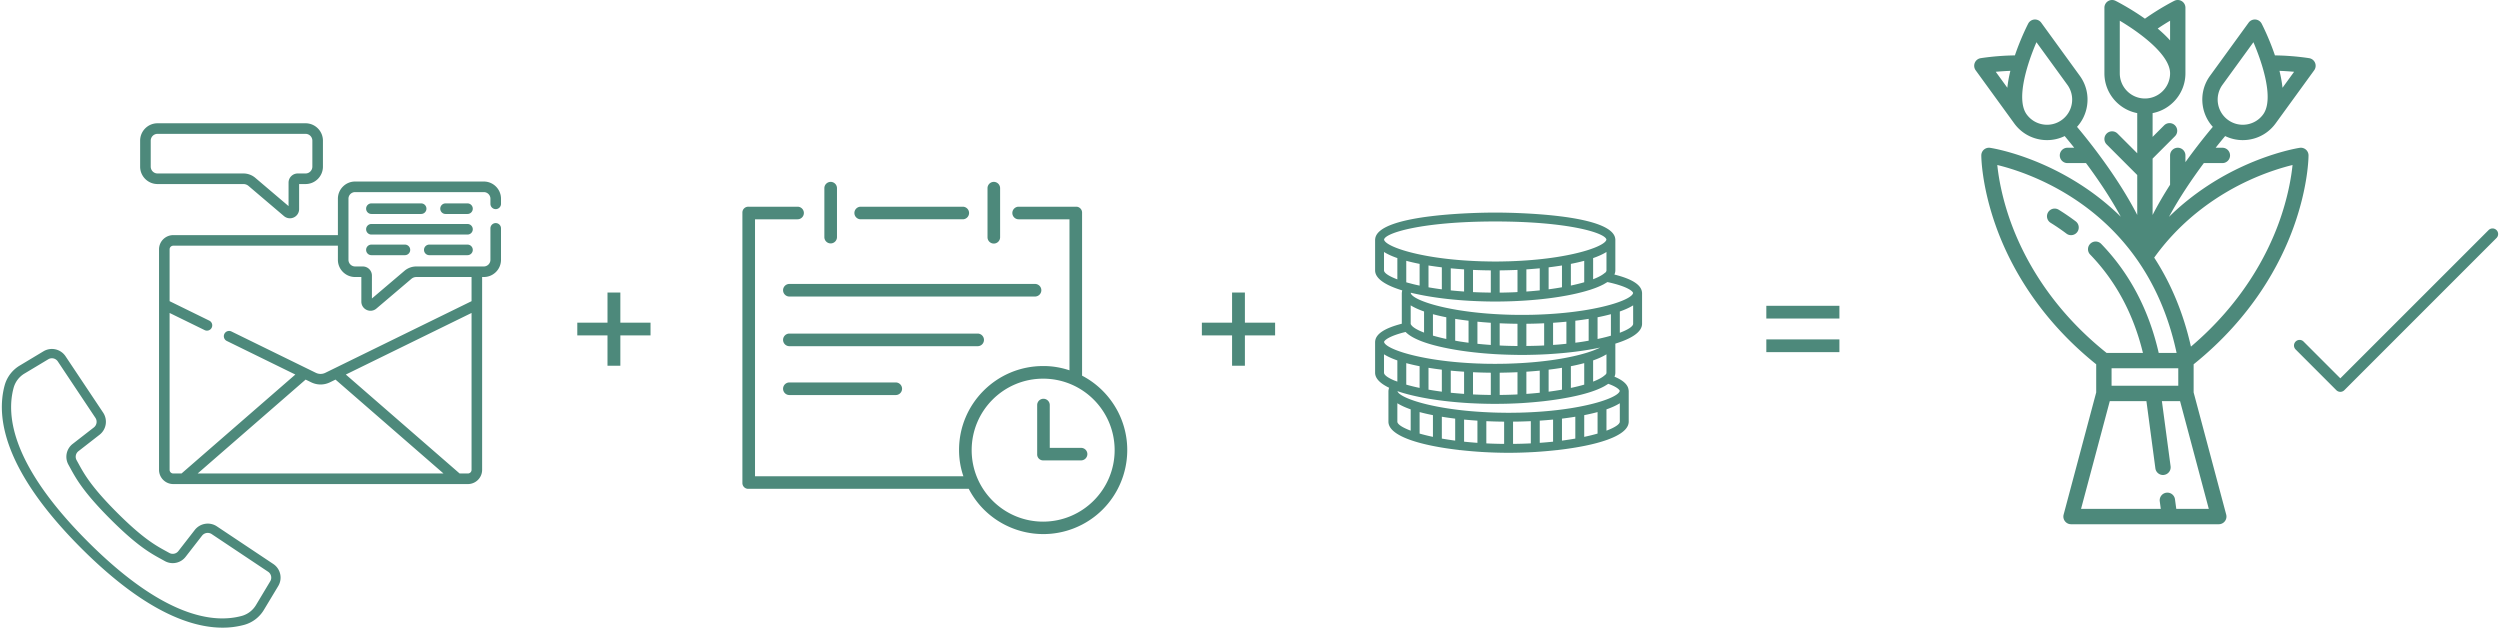 <svg xmlns="http://www.w3.org/2000/svg" width="1402" height="352" shape-rendering="geometricPrecision" text-rendering="geometricPrecision" image-rendering="optimizeQuality" fill-rule="evenodd" clip-rule="evenodd" viewBox="0 0 1161.3 292"><path id="bestellung" fill="#4d897b" fill-rule="nonzero" d="M1045.13 84.02c8.64-4 16.07-6.17 20.52-7.26-.54 5.31-2.06 14.94-6.28 26.62-5.61 15.5-17.24 37.73-40.99 57.87-3.44-15.35-9.17-29.24-17.09-41.4 13.74-19.17 31.34-30.05 43.84-35.83zm-763.38 86.12v-14.11H267.7v-5.91h14.05v-14.04h5.98v14.04h14.04v5.91h-14.04v14.11h-5.98zm290.56 0v-14.11h-14.05v-5.91h14.05v-14.04h5.97v14.04h14.05v5.91h-14.05v14.11h-5.97zm282.54-21.96h-34v-5.91h34v5.91zm0 15.62h-34v-5.9h34v5.9zM5.5 180.33c.79-2.78 2.62-5.15 5.11-6.6l10.98-6.59c1.51-.91 3.47-.47 4.45 1.01l9.51 14.27 7.98 11.97c.96 1.44.64 3.38-.72 4.45l-9.83 7.64a7.57 7.57 0 00-2 9.71l.78 1.42c2.76 5.06 6.2 11.36 18.73 23.89 12.53 12.54 18.83 15.97 23.9 18.73l1.41.78c3.29 1.84 7.42.99 9.71-2l7.64-9.83a3.345 3.345 0 014.46-.72l26.24 17.51c1.47.97 1.91 2.94 1 4.45l-6.58 10.98a11.203 11.203 0 01-6.59 5.11c-13.3 3.64-36.52.62-71.67-34.52C4.87 216.84 1.85 193.62 5.5 180.33zm97.16 111.66c3.43.02 6.84-.43 10.15-1.32a15.45 15.45 0 009.16-7.06l6.6-10.97c2.11-3.49 1.09-8.02-2.31-10.28l-26.24-17.5a7.662 7.662 0 00-10.26 1.67l-7.64 9.83a3.275 3.275 0 01-4.19.88l-1.46-.8c-4.82-2.63-10.82-5.9-22.9-17.99-12.09-12.09-15.36-18.09-17.99-22.91l-.8-1.45c-.8-1.42-.43-3.21.86-4.2l9.83-7.65a7.66 7.66 0 001.67-10.25l-17.51-26.25a7.618 7.618 0 00-10.27-2.31l-10.97 6.59a15.48 15.48 0 00-7.06 9.16c-3.95 14.4-.98 39.25 35.63 75.87 29.12 29.11 50.8 36.94 65.7 36.94zm12.07-205.51l16.52 14.05c.8.67 1.77 1.02 2.76 1.02.61 0 1.22-.13 1.8-.4a4.23 4.23 0 002.48-3.88V85.62h3c4.46 0 8.08-3.63 8.08-8.09V65.44c0-4.46-3.62-8.09-8.08-8.09H72.42c-4.46 0-8.09 3.63-8.09 8.09v12.09c0 4.46 3.63 8.09 8.09 8.09h39.95c.86 0 1.7.31 2.36.86zm-45.47-8.95V65.44c0-1.75 1.41-3.17 3.16-3.17h68.87c1.74 0 3.16 1.42 3.16 3.17v12.09c0 1.75-1.42 3.17-3.16 3.17h-3.64c-2.36 0-4.27 1.92-4.27 4.27v10.91l-15.47-13.15a8.56 8.56 0 00-5.54-2.03H72.42c-1.75 0-3.16-1.42-3.16-3.17zm160.49 19.76c1.36 0 2.46-1.1 2.46-2.46v-2.38c0-4.41-3.58-8-8-8h-59.88c-4.41 0-8 3.59-8 8v16.93H79.74c-3.65 0-6.62 2.97-6.62 6.63v102.56c0 3.65 2.97 6.62 6.62 6.62h137.07c3.65 0 6.62-2.97 6.62-6.62v-89.7h.78c4.42 0 8-3.59 8-8v-14.64c0-1.35-1.1-2.45-2.46-2.45-1.35 0-2.46 1.1-2.46 2.45v14.64c0 1.7-1.38 3.09-3.08 3.09h-31.39c-2.01 0-3.96.71-5.49 2.01l-15.17 12.89V128.2c0-2.34-1.9-4.24-4.25-4.24h-3.58a3.09 3.09 0 01-3.08-3.09V92.45c0-1.7 1.38-3.08 3.08-3.08h59.88c1.7 0 3.08 1.38 3.08 3.08v2.38c0 1.36 1.11 2.46 2.46 2.46zM91.09 220.27l50.23-43.68 2.6 1.27a9.97 9.97 0 004.35 1.01c1.49 0 2.97-.34 4.36-1.01l2.59-1.27 50.24 43.68H91.09zm127.42-1.7c0 .94-.76 1.7-1.7 1.7h-3.85l-52.94-46.03 58.49-28.65v72.98zm-54.18-89.7h2.91v11.45c0 1.67.95 3.15 2.47 3.85.58.27 1.19.4 1.79.4.98 0 1.95-.34 2.74-1.02l16.28-13.83c.64-.55 1.45-.85 2.3-.85h25.69v11.24l-68.04 33.33c-1.4.68-2.99.68-4.39 0l-39.27-19.23c-1.22-.6-2.69-.1-3.29 1.12-.59 1.22-.09 2.7 1.13 3.29l31.88 15.62-52.94 46.03h-3.85c-.94 0-1.7-.76-1.7-1.7v-72.98l16.3 7.98a2.455 2.455 0 102.16-4.41l-18.46-9.05V116c0-.93.76-1.7 1.7-1.7h76.59v6.57c0 4.41 3.59 8 8 8zm52.29-34.25h-10.21c-1.36 0-2.46 1.1-2.46 2.46 0 1.36 1.1 2.46 2.46 2.46h10.21c1.36 0 2.46-1.1 2.46-2.46 0-1.36-1.1-2.46-2.46-2.46zm-44.7 4.92h23.14c1.36 0 2.46-1.1 2.46-2.46 0-1.36-1.1-2.46-2.46-2.46h-23.14c-1.36 0-2.46 1.1-2.46 2.46 0 1.36 1.1 2.46 2.46 2.46zm44.7 4.66h-44.7c-1.36 0-2.46 1.11-2.46 2.46 0 1.36 1.1 2.46 2.46 2.46h44.7c1.36 0 2.46-1.1 2.46-2.46 0-1.35-1.1-2.46-2.46-2.46zm0 9.59h-17.77c-1.36 0-2.46 1.1-2.46 2.46 0 1.36 1.1 2.46 2.46 2.46h17.77c1.36 0 2.46-1.1 2.46-2.46 0-1.36-1.1-2.46-2.46-2.46zm-44.7 0c-1.36 0-2.46 1.1-2.46 2.46 0 1.36 1.1 2.46 2.46 2.46h15.59c1.36 0 2.46-1.1 2.46-2.46 0-1.36-1.1-2.46-2.46-2.46h-15.59zm591.1 22.35c-.22-3.54-4.42-6.31-12.85-8.42.28-.62.44-1.26.44-1.93v-14.48h-.02c-.75-12.07-50.18-12.42-55.85-12.42-5.68 0-55.11.35-55.86 12.42h-.03v14.48c.01 3.93 5.08 7.01 12.63 9.31-.1.34-.16.69-.18 1.04h-.03v14.46c-8.14 2.1-12.2 4.83-12.4 8.31h-.02v14.49c.01 2.74 2.48 5.05 6.52 6.99-.15.42-.25.85-.28 1.29h-.04v14.49c.02 6.88 15.53 11.16 32.75 13.15.12.03.24.08.37.08.04 0 .07-.02.11-.03 3.33.37 6.71.67 10.04.88.07.01.13.04.2.04.04 0 .07-.02.11-.02 4.24.25 8.41.38 12.31.38 3.9 0 8.08-.13 12.31-.38.04 0 .07.02.11.02.07 0 .14-.04.2-.04 3.34-.21 6.72-.51 10.04-.88.04 0 .07.02.11.02.13 0 .25-.05.37-.07 17.23-2 32.73-6.28 32.75-13.16v-14.48h-.04c-.14-2.54-2.31-4.66-6.58-6.43.26-.6.4-1.21.4-1.86v-13.53c7.43-2.29 12.42-5.34 12.43-9.24v-14.48h-.02zm-16.77 37.93l-.7.61c-1.09.96-2.9 1.92-5.28 2.85v-9.86c2.46-.86 4.55-1.81 6.21-2.85v8.57c0 .21-.08.43-.23.68zm-46.29 9.61c-.3.01-.6.01-.91.02-.74.02-1.49.02-2.24.03v-10.34l1.7-.03.33-.01c2.08-.03 4.18-.1 6.25-.19v10.33c-.45.03-.89.05-1.34.07-1.25.05-2.51.09-3.79.12zm-9.03.03c-.95-.02-1.9-.04-2.83-.07l-.36-.01c-1.12-.04-2.24-.08-3.35-.14v-10.33c2.07.1 4.15.16 6.24.2h.33l1.71.03v10.34c-.41 0-.81 0-1.21-.01-.18 0-.36-.01-.53-.01zm-37.39-4.72c-.07-.02-.14-.04-.2-.06v-10c1.93.53 4.01 1 6.21 1.44v10.09c-1.9-.4-3.65-.82-5.25-1.26l-.76-.21zm43.62 17.14l1.71.03v10.34c-2.86-.02-5.62-.1-8.28-.23v-10.34c2.08.1 4.16.16 6.25.2h.32zm7.88 0c2.1-.04 4.18-.11 6.25-.2v10.33c-2.66.13-5.42.22-8.27.24v-10.35c.56 0 1.12-.01 1.7-.02h.32zm16.6-.94v10.28c-1.99.21-4.06.39-6.2.54v-10.33c2.09-.13 4.16-.3 6.2-.49zm4.14-.44c2.14-.27 4.21-.56 6.21-.89v10.17c-1.95.34-4.03.66-6.21.95v-10.23zm10.35-1.62c2.19-.44 4.28-.91 6.21-1.43v10c-1.84.53-3.92 1.05-6.21 1.53v-10.1zm-70.38 0v10.1c-2.28-.48-4.36-1-6.2-1.53v-10c1.93.52 4.01 1 6.2 1.43zm4.14.73c2.01.34 4.08.63 6.21.89v10.23c-2.18-.29-4.25-.61-6.21-.95v-10.17zm10.35 1.33c2.05.19 4.12.36 6.21.5v10.32c-2.14-.15-4.21-.33-6.21-.54v-10.28zm-5.13-12.38l-.63-.06c-.15-.02-.3-.03-.44-.05v-10.28c2.03.2 4.1.36 6.2.5v10.32c-1.73-.13-3.45-.27-5.13-.43zm-5.22-10.84v10.24c-2.18-.29-4.25-.6-6.2-.95V171.1c2 .33 4.07.62 6.2.87zm40.71 11.17c-.45.03-.92.07-1.38.1v-10.32c2.1-.14 4.17-.3 6.22-.5v10.28c-1.29.13-2.59.26-3.94.37-.3.02-.6.05-.9.07zm8.97-.93v-10.24c2.13-.25 4.2-.54 6.21-.87v10.16c-1.95.35-4.02.67-6.21.95zm10.35-11.85c2.2-.43 4.27-.91 6.21-1.43v10c-1.85.54-3.92 1.05-6.21 1.53v-10.1zm-28.3-9.45c-1.56-.04-3.08-.1-4.58-.17-.08-.02-.16-.02-.24-.02v-10.33c2.08.1 4.16.16 6.24.2.11 0 .23 0 .33.01.57.01 1.14.01 1.71.02v10.34c-1.01-.01-2.03-.02-3-.04-.16-.01-.31-.01-.46-.01zm-48.28-29.58v-10c1.93.52 4.01.99 6.21 1.43v10.1c-.26-.06-.52-.11-.77-.16-1.1-.24-2.18-.49-3.2-.77-.78-.19-1.53-.4-2.24-.6zm37.62-5.57c.56.01 1.13.02 1.71.02v10.34c-2.79-.03-5.56-.1-8.28-.23v-10.33c2.07.09 4.15.16 6.24.2h.33zm7.88-.01c2.08-.04 4.16-.1 6.25-.19v10.31c-.36.03-.7.04-1.06.07h-.08c-1.39.07-2.81.11-4.24.14-.22.01-.44.01-.67.02-.74.01-1.49.02-2.24.02v-10.34c.58 0 1.14-.01 1.71-.02l.33-.01zm47.17 1.04l-.06-.01-.76.59c-1.09.85-2.77 1.7-4.92 2.54v-9.85c2.46-.85 4.55-1.8 6.21-2.84v8.56c0 .31-.17.65-.47 1.01zm-26.44 7.8v-10.22c2.13-.26 4.2-.55 6.21-.87v10.14c-1.97.34-4.03.67-6.21.95zm10.35-1.75v-10.08c2.2-.44 4.27-.91 6.21-1.43v9.98c-1.86.53-3.95 1.05-6.21 1.53zm-14.48-8.02v10.27c-2.01.2-4.08.39-6.22.54v-10.31c2.1-.14 4.17-.31 6.22-.5zm-41.4 10.27v-10.27c2.03.19 4.1.36 6.2.5v10.3c-2.1-.15-4.18-.32-6.2-.53zm-4.15-10.72v10.22c-.41-.05-.83-.09-1.24-.15-.26-.03-.51-.07-.77-.11-1.2-.17-2.37-.36-3.51-.55-.24-.04-.46-.08-.68-.12V123.5c2 .32 4.07.61 6.2.87zm22.26 36.07c-.28-.03-.55-.05-.84-.07-1.32-.1-2.62-.21-3.88-.34-.27-.02-.55-.05-.81-.08-.06 0-.11-.01-.17-.02v-10.28c2.04.2 4.11.37 6.22.51v10.31c-.18 0-.35-.02-.52-.03zm-13.67-1.54c-.82-.13-1.59-.28-2.38-.42v-10.14c2.01.32 4.09.61 6.22.86v10.24c-1.28-.16-2.51-.34-3.7-.52-.05-.01-.09-.02-.14-.02zm-6.51-11.3v10.09c-2.3-.5-4.37-1.03-6.22-1.56v-9.97c1.94.53 4.01 1 6.22 1.44zm-10.35-2.7v9.83c-3.26-1.25-5.36-2.53-6.03-3.67l-.15-.24c-.01-.07-.03-.13-.04-.2v-8.57c1.66 1.04 3.75 1.99 6.22 2.85zm49.64 5.69c2.08-.04 4.17-.1 6.23-.2v10.33c-2.71.13-5.47.2-8.27.23v-10.33c.58-.01 1.14-.01 1.71-.02l.33-.01zm26.74 7.94c-.91.15-1.82.32-2.76.46l-1.64.24c-.53.07-1.08.13-1.61.2V149.2c2.13-.25 4.2-.54 6.21-.86v10.15c-.07.01-.13.03-.2.04zm-14.01 1.77c-.77.06-1.57.1-2.35.17v-10.31c2.1-.14 4.17-.31 6.2-.51v10.27c-1.2.13-2.39.25-3.63.36-.07 0-.14.01-.22.02zm23.65-3.88c-1.03.29-2.12.56-3.23.82-.52.12-1.04.23-1.58.35-.16.03-.33.08-.49.1V147.6c2.2-.44 4.27-.91 6.21-1.44v10.01c-.3.08-.6.16-.91.25zm11.23-20.14c-.19 1.4-3.37 3.28-9.05 5.03-7.33 2.26-18.79 4.33-33.31 4.97-.74.03-1.49.07-2.24.09l-1.88.06a225.213 225.213 0 01-10.49 0l-1.87-.06c-.76-.02-1.49-.06-2.24-.09-14.51-.64-25.97-2.71-33.3-4.98-5.64-1.74-8.81-3.59-9.06-4.99.01-.04.01-.07.05-.12.13.03.29.06.43.1.81.19 1.65.37 2.49.55 4.11.89 8.66 1.61 13.52 2.17.02 0 .03.01.05.01h.01c3.3.37 6.74.67 10.26.88.03 0 .05.02.08.02.01 0 .02-.01.04-.01 2.53.14 5.1.25 7.7.31a185.534 185.534 0 008 .03c15.04-.23 28.98-2.02 38.67-4.79.45-.13.89-.26 1.31-.39.26-.08.54-.15.79-.23.75-.25 1.47-.5 2.16-.75.12-.04.24-.1.36-.13.58-.23 1.15-.46 1.69-.69.15-.07.31-.14.46-.2.58-.27 1.13-.53 1.65-.8l.64-.38c.25-.14.5-.29.73-.43.13-.08.29-.16.4-.24 9.27 2 11.72 4.2 11.95 5.06zm-64.13-33.25c34.13 0 51.39 5.37 51.71 8.45-.25 1.4-3.43 3.25-9.05 4.99-7.33 2.27-18.79 4.34-33.3 4.97l-2.25.09c-.63.03-1.24.05-1.87.05-1.72.05-3.45.08-5.24.08-1.8 0-3.54-.03-5.25-.08-.63 0-1.25-.02-1.88-.05l-2.23-.09c-14.52-.63-25.99-2.7-33.31-4.97-5.62-1.74-8.8-3.59-9.05-4.99.32-3.08 17.59-8.45 51.72-8.45zm-51.75 22.76v-8.57c1.65 1.04 3.74 1.99 6.21 2.84v9.91c-4.02-1.5-6.21-3.02-6.21-4.18zm10.03 28.64c.03.03.07.06.11.09 2.83 2.86 8.69 5.11 16 6.79.17.03.34.07.51.11.54.13 1.08.25 1.64.36 6.7 1.42 14.71 2.45 23.44 2.97h.02c2.81.16 5.67.27 8.6.32 1.29.03 2.56.05 3.81.05 1.43 0 2.9-.02 4.38-.06 2.71-.05 5.38-.16 8.01-.31h.03c.02 0 .03-.01.05-.01 8.75-.52 16.96-1.56 23.9-3.05-1.51.77-3.57 1.59-6.12 2.38-7.73 2.4-20.09 4.57-35.77 5.07-.47.02-.93.04-1.4.05l-1.54.03c-1.31.02-2.61.04-3.95.04-1.8 0-3.54-.02-5.25-.06-.63-.02-1.25-.04-1.88-.07-.75-.01-1.49-.04-2.23-.08-14.52-.64-25.99-2.72-33.31-4.98-5.69-1.76-8.88-3.63-9.06-5.03.23-.78 2.33-2.73 10.01-4.61zm-10.03 18.96v-8.57c1.65 1.04 3.74 1.99 6.21 2.85v9.86l-1.18-.45-.02.02c-3.26-1.35-5.01-2.67-5.01-3.71zm6.21 22.77v-8.57c1.66 1.04 3.75 1.99 6.2 2.85v9.9c-4.02-1.5-6.2-3.02-6.2-4.18zm97.28 4.18v-9.9c2.46-.86 4.55-1.81 6.21-2.85v8.56c0 1.17-2.19 2.69-6.21 4.19zm6.18-18.5c-.23 1.39-3.41 3.25-9.06 5-7.32 2.26-18.78 4.34-33.3 4.98l-2.24.09c-.62.01-1.25.04-1.87.06-1.72.02-3.46.06-5.25.06s-3.53-.04-5.24-.07c-.63-.01-1.25-.04-1.86-.05-.76-.04-1.51-.06-2.26-.1-14.52-.63-25.98-2.71-33.3-4.97-5.47-1.69-8.64-3.49-9.03-4.87.61.21 1.25.42 1.91.63l.2.06c.56.17 1.13.33 1.72.49.22.06.44.13.67.19.33.09.66.18 1.01.26 7.54 1.93 17.16 3.3 27.55 3.92h.01c3.21.18 6.49.3 9.8.34.88.02 1.76.02 2.62.02a214.214 214.214 0 0012.4-.36h.04c3.54-.23 6.98-.53 10.29-.9h.04c.04 0 .08-.02.12-.02 3.68-.43 7.16-.95 10.4-1.56.67-.12 1.32-.24 1.97-.37.15-.03.29-.06.43-.09 6.12-1.25 11.4-2.88 15.04-4.89.19-.12.38-.22.57-.34.23-.13.45-.27.66-.41.21-.13.43-.25.61-.39 4.09 1.46 5.22 2.76 5.35 3.29zm.03-27.04v-9.9c2.46-.86 4.55-1.81 6.2-2.85v8.57c0 1.16-2.18 2.68-6.2 4.18zm407.84-47.76a2.595 2.595 0 00-3.68 0L1087.88 176l-17.11-17.11a2.595 2.595 0 00-3.68 0 2.595 2.595 0 000 3.68l18.95 18.96c.51.5 1.18.76 1.84.76.67 0 1.34-.26 1.85-.76l70.8-70.81a2.595 2.595 0 000-3.68zM447.02 96.16h-47.47c-1.62 0-2.94 1.32-2.94 2.93s1.32 2.93 2.94 2.93h47.47c1.62 0 2.94-1.32 2.94-2.93s-1.32-2.93-2.94-2.93zm14.45-11.55a2.94 2.94 0 00-2.93 2.93v22.84c0 1.62 1.32 2.93 2.93 2.93s2.93-1.31 2.93-2.93V87.54a2.94 2.94 0 00-2.93-2.93zm-75.89 0c-1.62 0-2.94 1.32-2.94 2.93v22.84a2.936 2.936 0 005.87 0V87.54a2.94 2.94 0 00-2.93-2.93zm95.07 47.48H366.36a2.94 2.94 0 00-2.93 2.93 2.94 2.94 0 002.93 2.93h114.25c1.65 0 2.97-1.32 2.97-2.93a2.94 2.94 0 00-2.93-2.93zm-26.7 23.09h-87.59c-1.61 0-2.93 1.33-2.93 2.94a2.94 2.94 0 002.93 2.93h87.59c1.65 0 2.94-1.32 2.94-2.93s-1.32-2.94-2.94-2.94zm-38.09 22.74h-49.5a2.94 2.94 0 00-2.93 2.93 2.94 2.94 0 002.93 2.93h49.5a2.94 2.94 0 002.93-2.93 2.94 2.94 0 00-2.93-2.93zm68.56 64.75c-18.37 0-33.25-14.89-33.25-33.26 0-18.37 14.88-33.25 33.25-33.25 18.37 0 33.26 14.88 33.26 33.25 0 18.33-14.89 33.22-33.26 33.26zm34.72-51.3c-3.74-7.11-9.49-12.9-16.61-16.61V98.94c.04-1.5-1.21-2.78-2.71-2.78H473.02a2.94 2.94 0 00-2.93 2.93 2.94 2.94 0 002.93 2.93h23.65v70.25c-3.96-1.32-8.1-2.02-12.28-1.98-21.56 0-39.09 17.45-39.09 39.05 0 4.14.66 8.28 2.02 12.21h-96.94V102.02h19.8a2.94 2.94 0 002.93-2.93 2.94 2.94 0 00-2.93-2.93h-22.84c-1.51-.04-2.76 1.1-2.83 2.6v125.87a2.7 2.7 0 002.64 2.78h102.66c9.94 19.14 33.55 26.58 52.69 16.65 19.14-9.94 26.58-33.55 16.64-52.69zm445.63-88.4c-2.53-1.9-5.18-3.72-7.9-5.4a3.574 3.574 0 10-3.76 6.08 99.38 99.38 0 017.36 5.03c.64.49 1.4.72 2.15.72 1.08 0 2.15-.49 2.85-1.42 1.19-1.58.87-3.82-.7-5.01zM502.06 208.35H487.5v-19.91a2.94 2.94 0 00-2.93-2.93 2.94 2.94 0 00-2.93 2.93v22.84a2.767 2.767 0 002.71 2.9h17.71a2.94 2.94 0 002.93-2.93c0-1.62-1.32-2.9-2.93-2.9zm509.5 28.38l-.61-4.53a3.572 3.572 0 00-7.08.94l.48 3.59h-37.09l13.37-50.13h17.04l4.17 31.27c.23 1.79 1.77 3.1 3.53 3.1.16 0 .32-.01.48-.04a3.572 3.572 0 003.07-4.01l-4.05-30.32h8.45l13.37 50.13h-15.13zm-30.1-57.27v-8.13h31.03v8.13h-31.03zm-46.88-76.08c-4.22-11.68-5.74-21.31-6.28-26.62 6.66 1.62 20.05 5.71 34.3 14.78 11.81 7.52 21.84 16.92 29.81 27.96 9.22 12.76 15.7 27.78 19.3 44.68h-8.32c-4.57-20.04-13.56-37.1-26.76-50.73a3.561 3.561 0 00-5.05-.08 3.57 3.57 0 00-.08 5.05c11.93 12.32 20.17 27.7 24.55 45.76h-16.91c-26.17-20.89-38.67-44.54-44.56-60.8zm15.02-45.49c-3.09-.49-5.8-2.15-7.64-4.68-5.12-7.05.32-23.72 4.55-33.57l14.39 19.82c3.79 5.22 2.63 12.55-2.59 16.34a11.61 11.61 0 01-8.71 2.09zm-15.22-24.93c-.69 2.81-1.15 5.43-1.41 7.87l-5.39-7.43c1.95-.18 4.28-.35 6.8-.44zm50.9 1.16V9.63c9.21 5.48 23.4 15.77 23.4 24.49 0 6.45-5.25 11.7-11.7 11.7-6.46 0-11.7-5.25-11.7-11.7zm23.4-15.32c-1.64-1.82-3.57-3.66-5.76-5.52 2.08-1.41 4.07-2.64 5.76-3.64v9.16zm24.37 20.66l14.4-19.82c4.23 9.84 9.67 26.5 4.54 33.57a11.632 11.632 0 01-7.64 4.68c-3.08.49-6.18-.25-8.71-2.09-5.22-3.79-6.38-11.12-2.59-16.34zm27.93 1.37c-.26-2.44-.72-5.06-1.41-7.87 2.52.09 4.85.26 6.8.44l-5.39 7.43zm-18.5 24.35c.99 0 1.99-.07 2.99-.23 4.97-.79 9.34-3.47 12.3-7.54l17.95-24.72c.72-1 .88-2.3.41-3.45a3.561 3.561 0 00-2.72-2.17c-.32-.05-7.36-1.21-15.95-1.3-2.75-8.15-6.03-14.48-6.18-14.77a3.568 3.568 0 00-2.9-1.92c-1.23-.09-2.43.46-3.16 1.46l-17.95 24.72c-2.96 4.07-4.15 9.05-3.36 14.03.58 3.68 2.2 7.03 4.66 9.72-2.72 3.23-7.5 9.1-12.75 16.42V72.3c0-1.97-1.6-3.57-3.57-3.57-1.97 0-3.57 1.6-3.57 3.57v13.65c-2.87 4.49-5.66 9.23-8.13 14.05V73.78l10.41-10.41a3.58 3.58 0 000-5.05 3.58 3.58 0 00-5.05 0l-5.36 5.36V52.62c8.69-1.67 15.27-9.33 15.27-18.5V3.57c0-1.23-.64-2.38-1.69-3.03a3.542 3.542 0 00-3.48-.16c-.29.14-6.66 3.35-13.67 8.32C989.96 3.73 983.59.53 983.3.38c-1.11-.56-2.42-.5-3.48.16a3.57 3.57 0 00-1.69 3.03v30.55c0 9.17 6.59 16.83 15.27 18.5v18.69l-9.17-9.17c-1.4-1.4-3.66-1.4-5.05 0a3.561 3.561 0 000 5.05l14.22 14.23V100c-9.11-17.78-22.63-34.59-28.01-40.99 2.45-2.69 4.07-6.04 4.65-9.72.79-4.98-.4-9.96-3.36-14.03l-17.95-24.72c-.73-1-1.92-1.55-3.16-1.46-1.23.09-2.33.82-2.9 1.92-.15.29-3.42 6.63-6.18 14.77-8.59.09-15.63 1.25-15.95 1.3-1.22.2-2.25 1.02-2.72 2.17a3.58 3.58 0 00.41 3.45l17.95 24.72c2.96 4.07 7.33 6.75 12.3 7.54 1 .16 2 .23 2.99.23 2.84 0 5.62-.64 8.18-1.88 1.1 1.31 2.62 3.16 4.43 5.43h-3.14c-1.97 0-3.57 1.6-3.57 3.57 0 1.97 1.6 3.57 3.57 3.57h8.63c5.22 7.02 11.27 15.85 16.19 24.97a117.178 117.178 0 00-19.32-15.32c-21.4-13.62-40.67-16.63-41.48-16.75-1.03-.16-2.07.15-2.86.82-.79.68-1.24 1.67-1.24 2.71 0 .57.08 14.21 6.89 33.19 6.15 17.14 19.22 42.02 46.56 63.98v13.09l-15.15 56.82c-.29 1.07-.06 2.22.62 3.1.67.88 1.72 1.4 2.83 1.4h68.73c1.11 0 2.16-.52 2.83-1.4.68-.88.91-2.02.62-3.1l-15.15-56.82v-13.09c27.34-21.96 40.41-46.84 46.56-63.98 6.82-18.98 6.89-32.62 6.89-33.19 0-1.04-.45-2.03-1.24-2.71-.79-.67-1.83-.98-2.86-.82-.47.07-11.76 1.82-26.62 8.66-9.74 4.48-22.38 11.85-34.21 23.46 4.93-9.13 10.99-17.98 16.22-25.02h8.63c1.97 0 3.57-1.6 3.57-3.57 0-1.97-1.6-3.57-3.57-3.57h-3.13c1.8-2.27 3.32-4.12 4.43-5.43 2.55 1.24 5.33 1.88 8.17 1.88z"/></svg>